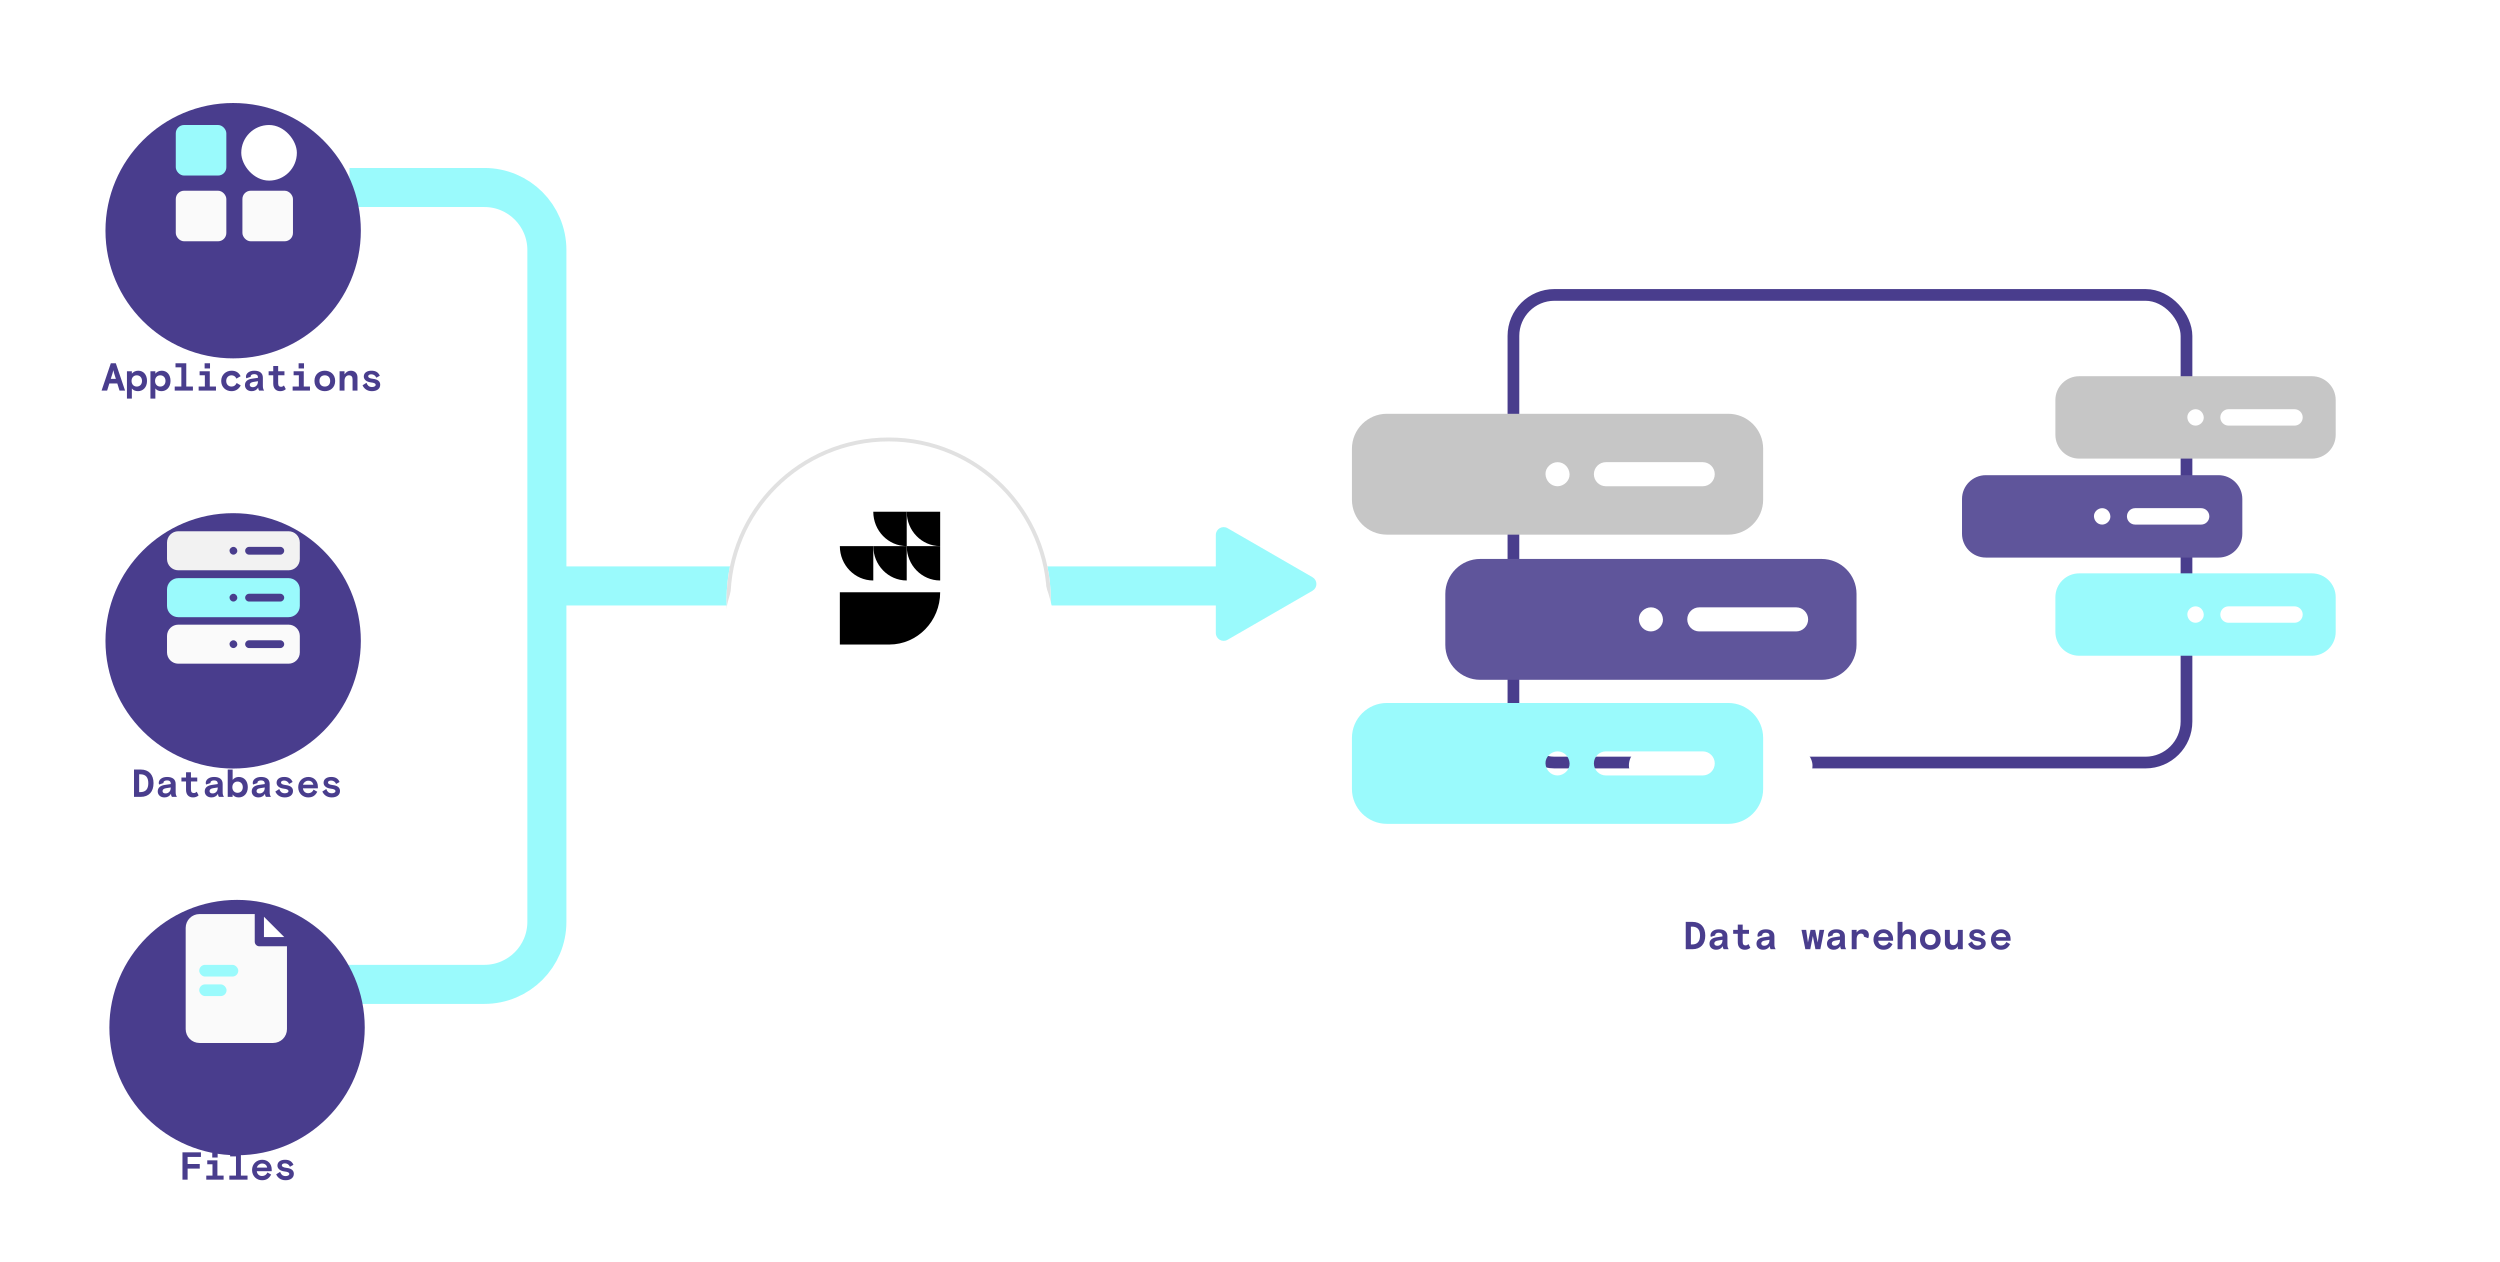 <svg xmlns="http://www.w3.org/2000/svg" fill="none" viewBox="0 0 640 323" height="323" width="640">
<path fill="#493D8D" d="M34.304 204H36.004C38.134 204 39.304 202.67 39.304 200.5C39.304 198.33 38.134 197 36.004 197H34.304V204ZM35.624 202.78V198.22H35.924C37.344 198.22 37.964 199.05 37.964 200.5C37.964 201.95 37.344 202.78 35.924 202.78H35.624ZM42.09 204.14C42.8 204.14 43.389 203.87 43.779 203.21C43.779 203.64 43.94 203.9 44.02 204H45.3C45.059 203.65 44.969 203.34 44.969 202.77V200.7C44.969 199.49 44.15 198.9 42.76 198.9C41.4 198.9 40.639 199.65 40.639 200.42C40.639 200.56 40.669 200.71 40.73 200.84L41.859 200.46C41.84 200.4 41.84 200.38 41.84 200.34C41.84 200.03 42.179 199.78 42.76 199.78C43.37 199.78 43.709 200.05 43.709 200.53V200.72L42.15 200.95C41.16 201.1 40.38 201.58 40.38 202.59C40.38 203.53 41.109 204.14 42.09 204.14ZM42.38 203.12C41.94 203.12 41.609 202.92 41.609 202.52C41.609 202.12 41.929 201.88 42.469 201.79L43.709 201.59V201.68C43.709 202.64 43.069 203.12 42.38 203.12ZM49.415 204.14C49.945 204.14 50.435 203.99 50.845 203.62L50.365 202.69C50.145 202.9 49.905 203.02 49.625 203.02C49.235 203.02 48.885 202.87 48.885 202.13V200.06H50.495V199.04H48.885V197.7H47.625V199.04H46.445V200.06H47.625V202.21C47.625 203.5 48.375 204.14 49.415 204.14ZM54.121 204.14C54.831 204.14 55.421 203.87 55.811 203.21C55.811 203.64 55.971 203.9 56.051 204H57.331C57.091 203.65 57.001 203.34 57.001 202.77V200.7C57.001 199.49 56.181 198.9 54.791 198.9C53.431 198.9 52.671 199.65 52.671 200.42C52.671 200.56 52.701 200.71 52.761 200.84L53.891 200.46C53.871 200.4 53.871 200.38 53.871 200.34C53.871 200.03 54.211 199.78 54.791 199.78C55.401 199.78 55.741 200.05 55.741 200.53V200.72L54.181 200.95C53.191 201.1 52.411 201.58 52.411 202.59C52.411 203.53 53.141 204.14 54.121 204.14ZM54.411 203.12C53.971 203.12 53.641 202.92 53.641 202.52C53.641 202.12 53.961 201.88 54.501 201.79L55.741 201.59V201.68C55.741 202.64 55.101 203.12 54.411 203.12ZM61.106 204.14C62.406 204.14 63.436 203.17 63.436 201.52C63.436 199.87 62.456 198.9 61.126 198.9C60.466 198.9 59.956 199.17 59.556 199.65V197H58.296V204H59.556V203.39C59.816 203.81 60.326 204.14 61.106 204.14ZM60.816 202.96C60.006 202.96 59.476 202.36 59.476 201.52C59.476 200.68 60.006 200.08 60.816 200.08C61.626 200.08 62.156 200.68 62.156 201.52C62.156 202.36 61.626 202.96 60.816 202.96ZM66.152 204.14C66.862 204.14 67.452 203.87 67.842 203.21C67.842 203.64 68.002 203.9 68.082 204H69.362C69.122 203.65 69.032 203.34 69.032 202.77V200.7C69.032 199.49 68.212 198.9 66.822 198.9C65.462 198.9 64.702 199.65 64.702 200.42C64.702 200.56 64.732 200.71 64.792 200.84L65.922 200.46C65.902 200.4 65.902 200.38 65.902 200.34C65.902 200.03 66.242 199.78 66.822 199.78C67.432 199.78 67.772 200.05 67.772 200.53V200.72L66.212 200.95C65.222 201.1 64.442 201.58 64.442 202.59C64.442 203.53 65.172 204.14 66.152 204.14ZM66.442 203.12C66.002 203.12 65.672 202.92 65.672 202.52C65.672 202.12 65.992 201.88 66.532 201.79L67.772 201.59V201.68C67.772 202.64 67.132 203.12 66.442 203.12ZM72.888 204.14C74.158 204.14 75.008 203.53 75.008 202.49C75.008 201.64 74.388 201.12 73.158 200.98C72.288 200.88 71.928 200.64 71.928 200.33C71.928 199.98 72.318 199.82 72.738 199.82C73.348 199.82 73.788 200.17 74.008 200.69L74.908 200.19C74.528 199.33 73.878 198.9 72.748 198.9C71.648 198.9 70.808 199.41 70.808 200.39C70.808 201.19 71.508 201.75 72.608 201.89C73.428 201.99 73.848 202.14 73.848 202.53C73.848 202.89 73.398 203.08 72.908 203.08C72.088 203.08 71.708 202.61 71.498 201.99L70.488 202.63C70.818 203.4 71.568 204.14 72.888 204.14ZM78.893 204.14C80.013 204.14 80.703 203.69 81.223 202.69L80.283 202.15C80.033 202.68 79.603 203.06 78.913 203.06C78.163 203.06 77.633 202.58 77.553 201.82H81.373V201.38C81.373 199.93 80.373 198.9 78.953 198.9C77.513 198.9 76.343 199.95 76.343 201.52C76.343 203.09 77.513 204.14 78.893 204.14ZM77.553 200.9C77.733 200.32 78.243 199.86 78.913 199.86C79.623 199.86 80.093 200.26 80.213 200.9H77.553ZM84.919 204.14C86.189 204.14 87.039 203.53 87.039 202.49C87.039 201.64 86.419 201.12 85.189 200.98C84.319 200.88 83.959 200.64 83.959 200.33C83.959 199.98 84.349 199.82 84.769 199.82C85.379 199.82 85.819 200.17 86.039 200.69L86.939 200.19C86.559 199.33 85.909 198.9 84.779 198.9C83.679 198.9 82.839 199.41 82.839 200.39C82.839 201.19 83.539 201.75 84.639 201.89C85.459 201.99 85.879 202.14 85.879 202.53C85.879 202.89 85.429 203.08 84.939 203.08C84.119 203.08 83.739 202.61 83.529 201.99L82.519 202.63C82.849 203.4 83.599 204.14 84.919 204.14Z"></path>
<g filter="url(#filter0_d)">
<circle fill="#493D8D" r="32.688" cy="152.688" cx="59.688"></circle>
</g>
<path fill="#9AFAFC" d="M73.865 148.003H45.643C44.05 148.003 42.754 149.299 42.754 150.892V155.108C42.754 156.701 44.05 157.997 45.643 157.997H73.865C75.458 157.997 76.754 156.701 76.754 155.108V150.892C76.754 149.299 75.458 148.003 73.865 148.003ZM72.753 153C72.753 153.55 72.307 153.996 71.757 153.996H63.755C63.205 153.996 62.759 153.55 62.759 153C62.759 152.45 63.205 152.004 63.755 152.004H71.757C72.307 152.004 72.753 152.45 72.753 153ZM60.75 153C60.774 153.538 60.275 153.996 59.754 153.996C59.196 153.996 58.782 153.54 58.758 153C58.734 152.462 59.233 152.004 59.754 152.004C60.312 152.004 60.726 152.46 60.75 153Z"></path>
<path fill="#FAFAFA" d="M73.865 159.912H45.643C44.05 159.912 42.754 161.208 42.754 162.801V167.018C42.754 168.61 44.05 169.906 45.643 169.906H73.865C75.458 169.906 76.754 168.61 76.754 167.018V162.801C76.754 161.208 75.458 159.912 73.865 159.912ZM72.753 164.909C72.753 165.459 72.307 165.905 71.757 165.905H63.755C63.205 165.905 62.759 165.459 62.759 164.909C62.759 164.359 63.205 163.913 63.755 163.913H71.757C72.307 163.913 72.753 164.359 72.753 164.909ZM60.75 164.909C60.774 165.447 60.275 165.905 59.754 165.905C59.196 165.905 58.782 165.449 58.758 164.909C58.734 164.371 59.233 163.913 59.754 163.913C60.312 163.913 60.726 164.369 60.75 164.909Z"></path>
<path fill="#F2F2F2" d="M73.865 136H45.643C44.05 136 42.754 137.296 42.754 138.889V143.105C42.754 144.698 44.05 145.994 45.643 145.994H73.865C75.458 145.994 76.754 144.698 76.754 143.105V138.889C76.754 137.296 75.458 136 73.865 136ZM72.753 140.997C72.753 141.547 72.307 141.993 71.757 141.993H63.755C63.205 141.993 62.759 141.547 62.759 140.997C62.759 140.447 63.205 140.001 63.755 140.001H71.757C72.307 140.001 72.753 140.447 72.753 140.997ZM60.75 140.997C60.774 141.535 60.275 141.993 59.754 141.993C59.196 141.993 58.782 141.537 58.758 140.997C58.734 140.459 59.233 140.001 59.754 140.001C60.312 140.001 60.726 140.457 60.75 140.997Z"></path>
<path fill="#493D8D" d="M431.55 243H433.25C435.38 243 436.55 241.67 436.55 239.5C436.55 237.33 435.38 236 433.25 236H431.55V243ZM432.87 241.78V237.22H433.17C434.59 237.22 435.21 238.05 435.21 239.5C435.21 240.95 434.59 241.78 433.17 241.78H432.87ZM439.336 243.14C440.046 243.14 440.636 242.87 441.026 242.21C441.026 242.64 441.186 242.9 441.266 243H442.546C442.306 242.65 442.216 242.34 442.216 241.77V239.7C442.216 238.49 441.396 237.9 440.006 237.9C438.646 237.9 437.886 238.65 437.886 239.42C437.886 239.56 437.916 239.71 437.976 239.84L439.106 239.46C439.086 239.4 439.086 239.38 439.086 239.34C439.086 239.03 439.426 238.78 440.006 238.78C440.616 238.78 440.956 239.05 440.956 239.53V239.72L439.396 239.95C438.406 240.1 437.626 240.58 437.626 241.59C437.626 242.53 438.356 243.14 439.336 243.14ZM439.626 242.12C439.186 242.12 438.856 241.92 438.856 241.52C438.856 241.12 439.176 240.88 439.716 240.79L440.956 240.59V240.68C440.956 241.64 440.316 242.12 439.626 242.12ZM446.661 243.14C447.191 243.14 447.681 242.99 448.091 242.62L447.611 241.69C447.391 241.9 447.151 242.02 446.871 242.02C446.481 242.02 446.131 241.87 446.131 241.13V239.06H447.741V238.04H446.131V236.7H444.871V238.04H443.691V239.06H444.871V241.21C444.871 242.5 445.621 243.14 446.661 243.14ZM451.367 243.14C452.077 243.14 452.667 242.87 453.057 242.21C453.057 242.64 453.217 242.9 453.297 243H454.577C454.337 242.65 454.247 242.34 454.247 241.77V239.7C454.247 238.49 453.427 237.9 452.037 237.9C450.677 237.9 449.917 238.65 449.917 239.42C449.917 239.56 449.947 239.71 450.007 239.84L451.137 239.46C451.117 239.4 451.117 239.38 451.117 239.34C451.117 239.03 451.457 238.78 452.037 238.78C452.647 238.78 452.987 239.05 452.987 239.53V239.72L451.427 239.95C450.437 240.1 449.657 240.58 449.657 241.59C449.657 242.53 450.387 243.14 451.367 243.14ZM451.657 242.12C451.217 242.12 450.887 241.92 450.887 241.52C450.887 241.12 451.207 240.88 451.747 240.79L452.987 240.59V240.68C452.987 241.64 452.347 242.12 451.657 242.12ZM462.168 243H463.428L464.088 239.63L464.748 243H466.008L466.998 238.04H465.798L465.338 241.26L464.678 238.04H463.498L462.838 241.26L462.378 238.04H461.178L462.168 243ZM469.414 243.14C470.124 243.14 470.714 242.87 471.104 242.21C471.104 242.64 471.264 242.9 471.344 243H472.624C472.384 242.65 472.294 242.34 472.294 241.77V239.7C472.294 238.49 471.474 237.9 470.084 237.9C468.724 237.9 467.964 238.65 467.964 239.42C467.964 239.56 467.994 239.71 468.054 239.84L469.184 239.46C469.164 239.4 469.164 239.38 469.164 239.34C469.164 239.03 469.504 238.78 470.084 238.78C470.694 238.78 471.034 239.05 471.034 239.53V239.72L469.474 239.95C468.484 240.1 467.704 240.58 467.704 241.59C467.704 242.53 468.434 243.14 469.414 243.14ZM469.704 242.12C469.264 242.12 468.934 241.92 468.934 241.52C468.934 241.12 469.254 240.88 469.794 240.79L471.034 240.59V240.68C471.034 241.64 470.394 242.12 469.704 242.12ZM474.039 243H475.299V240.44C475.299 239.57 475.689 239 476.419 239C476.839 239 477.149 239.25 477.149 239.63C477.149 239.67 477.149 239.7 477.139 239.77L478.259 240.18C478.359 239.97 478.429 239.7 478.429 239.38C478.429 238.63 477.999 237.9 476.819 237.9C476.149 237.9 475.609 238.23 475.299 238.72V238.04H474.039V243ZM482.155 243.14C483.275 243.14 483.965 242.69 484.485 241.69L483.545 241.15C483.295 241.68 482.865 242.06 482.175 242.06C481.425 242.06 480.895 241.58 480.815 240.82H484.635V240.38C484.635 238.93 483.635 237.9 482.215 237.9C480.775 237.9 479.605 238.95 479.605 240.52C479.605 242.09 480.775 243.14 482.155 243.14ZM480.815 239.9C480.995 239.32 481.505 238.86 482.175 238.86C482.885 238.86 483.355 239.26 483.475 239.9H480.815ZM485.781 243H487.041V240.48C487.041 239.65 487.521 239.08 488.221 239.08C488.881 239.08 489.201 239.49 489.201 240.14V243H490.461V239.58C490.461 238.59 489.771 237.9 488.691 237.9C487.961 237.9 487.431 238.22 487.041 238.82V236H485.781V243ZM494.166 243.14C495.526 243.14 496.816 242.26 496.816 240.52C496.816 238.78 495.526 237.9 494.166 237.9C492.806 237.9 491.516 238.78 491.516 240.52C491.516 242.26 492.806 243.14 494.166 243.14ZM494.166 241.96C493.396 241.96 492.796 241.49 492.796 240.52C492.796 239.55 493.396 239.08 494.166 239.08C494.936 239.08 495.536 239.55 495.536 240.52C495.536 241.49 494.936 241.96 494.166 241.96ZM499.642 243.14C500.412 243.14 500.852 242.82 501.212 242.26V243H502.472V238.04H501.212V240.56C501.212 241.39 500.762 241.96 500.102 241.96C499.432 241.96 499.152 241.58 499.152 240.9V238.04H497.892V241.42C497.892 242.45 498.582 243.14 499.642 243.14ZM506.228 243.14C507.498 243.14 508.348 242.53 508.348 241.49C508.348 240.64 507.728 240.12 506.498 239.98C505.628 239.88 505.268 239.64 505.268 239.33C505.268 238.98 505.658 238.82 506.078 238.82C506.688 238.82 507.128 239.17 507.348 239.69L508.248 239.19C507.868 238.33 507.218 237.9 506.088 237.9C504.988 237.9 504.148 238.41 504.148 239.39C504.148 240.19 504.848 240.75 505.948 240.89C506.768 240.99 507.188 241.14 507.188 241.53C507.188 241.89 506.738 242.08 506.248 242.08C505.428 242.08 505.048 241.61 504.838 240.99L503.828 241.63C504.158 242.4 504.908 243.14 506.228 243.14ZM512.233 243.14C513.353 243.14 514.043 242.69 514.563 241.69L513.623 241.15C513.373 241.68 512.943 242.06 512.253 242.06C511.503 242.06 510.973 241.58 510.893 240.82H514.713V240.38C514.713 238.93 513.713 237.9 512.293 237.9C510.853 237.9 509.683 238.95 509.683 240.52C509.683 242.09 510.853 243.14 512.233 243.14ZM510.893 239.9C511.073 239.32 511.583 238.86 512.253 238.86C512.963 238.86 513.433 239.26 513.553 239.9H510.893Z"></path>
<rect stroke-width="3" stroke="#493D8D" rx="10.5" height="119.713" width="172.304" y="75.5" x="387.437"></rect>
<path fill="#5F559B" d="M466.327 143.09H378.944C374.012 143.09 370 147.103 370 152.034V165.09C370 170.022 374.012 174.034 378.944 174.034H466.327C471.258 174.034 475.271 170.022 475.271 165.09V152.034C475.271 147.103 471.258 143.09 466.327 143.09ZM462.883 158.562C462.883 160.265 461.502 161.646 459.799 161.646H435.023C433.32 161.646 431.939 160.265 431.939 158.562C431.939 156.859 433.32 155.478 435.023 155.478H459.799C461.502 155.478 462.883 156.859 462.883 158.562ZM425.719 158.562C425.794 160.228 424.248 161.646 422.635 161.646C420.906 161.646 419.626 160.233 419.551 158.562C419.477 156.897 421.022 155.478 422.635 155.478C424.364 155.478 425.645 156.891 425.719 158.562Z"></path>
<g filter="url(#filter1_d)">
<path fill="#C6C6C6" d="M466.327 105.926H378.944C374.012 105.926 370 109.938 370 114.87V127.926C370 132.858 374.012 136.87 378.944 136.87H466.327C471.258 136.87 475.271 132.858 475.271 127.926V114.87C475.271 109.938 471.258 105.926 466.327 105.926ZM462.883 121.398C462.883 123.101 461.502 124.482 459.799 124.482H435.023C433.32 124.482 431.939 123.101 431.939 121.398C431.939 119.695 433.32 118.314 435.023 118.314H459.799C461.502 118.314 462.883 119.695 462.883 121.398ZM425.719 121.398C425.794 123.064 424.248 124.482 422.635 124.482C420.906 124.482 419.626 123.069 419.551 121.398C419.477 119.733 421.022 118.314 422.635 118.314C424.364 118.314 425.645 119.727 425.719 121.398Z"></path>
</g>
<path stroke-width="10" stroke="#9AFAFC" d="M140 150L312 150"></path>
<path fill="#493D8D" d="M26 100H27.42L27.99 98.17H30.03L30.6 100H32.02L29.65 93H28.37L26 100ZM28.36 96.99L28.82 95.52C28.89 95.29 28.95 95.03 29.01 94.75C29.07 95.03 29.13 95.29 29.2 95.52L29.66 96.99H28.36ZM32.496 102.04H33.756V99.45C34.096 99.89 34.626 100.14 35.326 100.14C36.586 100.14 37.636 99.17 37.636 97.52C37.636 95.87 36.686 94.9 35.386 94.9C34.596 94.9 34.056 95.28 33.756 95.65V95.04H32.496V102.04ZM35.016 98.96C34.206 98.96 33.676 98.36 33.676 97.52C33.676 96.68 34.206 96.08 35.016 96.08C35.826 96.08 36.356 96.68 36.356 97.52C36.356 98.36 35.826 98.96 35.016 98.96ZM38.511 102.04H39.771V99.45C40.111 99.89 40.641 100.14 41.341 100.14C42.601 100.14 43.651 99.17 43.651 97.52C43.651 95.87 42.701 94.9 41.401 94.9C40.611 94.9 40.071 95.28 39.771 95.65V95.04H38.511V102.04ZM41.031 98.96C40.221 98.96 39.691 98.36 39.691 97.52C39.691 96.68 40.221 96.08 41.031 96.08C41.841 96.08 42.371 96.68 42.371 97.52C42.371 98.36 41.841 98.96 41.031 98.96ZM44.727 100H49.387V98.96H47.687V93H44.927V94.04H46.427V98.96H44.727V100ZM52.383 94.32H53.763V93H52.383V94.32ZM50.852 100H55.292V98.96H53.703V95.04H51.102V96.06H52.443V98.96H50.852V100ZM59.268 100.14C60.358 100.14 61.138 99.59 61.628 98.67L60.588 98.05C60.288 98.65 59.918 98.96 59.258 98.96C58.498 98.96 57.908 98.41 57.908 97.52C57.908 96.64 58.518 96.08 59.258 96.08C59.778 96.08 60.238 96.3 60.528 96.93L61.598 96.3C61.128 95.35 60.368 94.9 59.268 94.9C57.858 94.9 56.628 95.94 56.628 97.52C56.628 99.1 57.798 100.14 59.268 100.14ZM64.414 100.14C65.124 100.14 65.714 99.87 66.104 99.21C66.104 99.64 66.264 99.9 66.344 100H67.624C67.384 99.65 67.294 99.34 67.294 98.77V96.7C67.294 95.49 66.474 94.9 65.084 94.9C63.724 94.9 62.964 95.65 62.964 96.42C62.964 96.56 62.994 96.71 63.054 96.84L64.184 96.46C64.164 96.4 64.164 96.38 64.164 96.34C64.164 96.03 64.504 95.78 65.084 95.78C65.694 95.78 66.034 96.05 66.034 96.53V96.72L64.474 96.95C63.484 97.1 62.704 97.58 62.704 98.59C62.704 99.53 63.434 100.14 64.414 100.14ZM64.704 99.12C64.264 99.12 63.934 98.92 63.934 98.52C63.934 98.12 64.254 97.88 64.794 97.79L66.034 97.59V97.68C66.034 98.64 65.394 99.12 64.704 99.12ZM71.739 100.14C72.269 100.14 72.759 99.99 73.169 99.62L72.689 98.69C72.469 98.9 72.229 99.02 71.949 99.02C71.559 99.02 71.209 98.87 71.209 98.13V96.06H72.819V95.04H71.209V93.7H69.949V95.04H68.769V96.06H69.949V98.21C69.949 99.5 70.699 100.14 71.739 100.14ZM76.445 94.32H77.825V93H76.445V94.32ZM74.915 100H79.355V98.96H77.765V95.04H75.165V96.06H76.505V98.96H74.915V100ZM83.151 100.14C84.511 100.14 85.801 99.26 85.801 97.52C85.801 95.78 84.511 94.9 83.151 94.9C81.791 94.9 80.501 95.78 80.501 97.52C80.501 99.26 81.791 100.14 83.151 100.14ZM83.151 98.96C82.381 98.96 81.781 98.49 81.781 97.52C81.781 96.55 82.381 96.08 83.151 96.08C83.921 96.08 84.521 96.55 84.521 97.52C84.521 98.49 83.921 98.96 83.151 98.96ZM86.936 100H88.196V97.48C88.196 96.65 88.646 96.08 89.306 96.08C89.976 96.08 90.256 96.46 90.256 97.14V100H91.516V96.62C91.516 95.59 90.866 94.9 89.806 94.9C89.086 94.9 88.566 95.27 88.196 95.84V95.04H86.936V100ZM95.212 100.14C96.482 100.14 97.332 99.53 97.332 98.49C97.332 97.64 96.712 97.12 95.482 96.98C94.612 96.88 94.252 96.64 94.252 96.33C94.252 95.98 94.642 95.82 95.062 95.82C95.672 95.82 96.112 96.17 96.332 96.69L97.232 96.19C96.852 95.33 96.202 94.9 95.072 94.9C93.972 94.9 93.132 95.41 93.132 96.39C93.132 97.19 93.832 97.75 94.932 97.89C95.752 97.99 96.172 98.14 96.172 98.53C96.172 98.89 95.722 99.08 95.232 99.08C94.412 99.08 94.032 98.61 93.822 97.99L92.812 98.63C93.142 99.4 93.892 100.14 95.212 100.14Z"></path>
<path stroke-width="10" stroke="#9AFAFC" d="M89.468 48H124C132.837 48 140 55.163 140 64V236C140 244.837 132.837 252 124 252H86"></path>
<path fill="#493D8D" d="M46.71 302H48.03V299.17H51.14V297.99H48.03V296.18H51.44V295H46.71V302ZM54.336 296.32H55.716V295H54.336V296.32ZM52.806 302H57.246V300.96H55.656V297.04H53.056V298.06H54.396V300.96H52.806V302ZM58.711 302H63.371V300.96H61.671V295H58.911V296.04H60.411V300.96H58.711V302ZM67.077 302.14C68.197 302.14 68.887 301.69 69.407 300.69L68.467 300.15C68.217 300.68 67.787 301.06 67.097 301.06C66.347 301.06 65.817 300.58 65.737 299.82H69.557V299.38C69.557 297.93 68.557 296.9 67.137 296.9C65.697 296.9 64.527 297.95 64.527 299.52C64.527 301.09 65.697 302.14 67.077 302.14ZM65.737 298.9C65.917 298.32 66.427 297.86 67.097 297.86C67.807 297.86 68.277 298.26 68.397 298.9H65.737ZM73.103 302.14C74.373 302.14 75.222 301.53 75.222 300.49C75.222 299.64 74.603 299.12 73.373 298.98C72.502 298.88 72.142 298.64 72.142 298.33C72.142 297.98 72.532 297.82 72.953 297.82C73.562 297.82 74.002 298.17 74.222 298.69L75.123 298.19C74.743 297.33 74.093 296.9 72.963 296.9C71.862 296.9 71.022 297.41 71.022 298.39C71.022 299.19 71.722 299.75 72.823 299.89C73.642 299.99 74.062 300.14 74.062 300.53C74.062 300.89 73.612 301.08 73.123 301.08C72.302 301.08 71.922 300.61 71.713 299.99L70.703 300.63C71.032 301.4 71.782 302.14 73.103 302.14Z"></path>
<g filter="url(#filter2_d)">
<circle fill="white" r="41.5" cy="149.5" cx="227.5"></circle>
<circle stroke="#E1E1E1" r="41" cy="149.5" cx="227.5"></circle>
</g>
<g filter="url(#filter3_d)">
<circle fill="#493D8D" r="32.688" cy="251.688" cx="60.688"></circle>
</g>
<g filter="url(#filter4_d)">
<circle fill="#493D8D" r="32.688" cy="47.688" cx="59.688"></circle>
</g>
<path fill="#9AFAFC" d="M336 147.768C337.333 148.538 337.333 150.462 336 151.232L314.25 163.789C312.917 164.559 311.25 163.597 311.25 162.057L311.25 136.943C311.25 135.403 312.917 134.441 314.25 135.211L336 147.768Z"></path>
<rect fill="#9AFAFC" rx="2.126" height="12.943" width="12.943" y="32" x="45"></rect>
<rect fill="#FAFAFA" rx="2.126" height="12.943" width="12.943" y="48.826" x="45"></rect>
<rect fill="white" rx="7.119" height="14.237" width="14.237" y="32" x="61.762"></rect>
<rect fill="#FAFAFA" rx="2.126" height="12.943" width="12.943" y="48.826" x="62.057"></rect>
<path fill="#FAFAFA" d="M66.392 242.25C65.741 242.25 65.214 241.722 65.214 241.071V234H51.071C49.118 234 47.535 235.583 47.535 237.536V263.464C47.535 265.417 49.118 267 51.071 267H69.928C71.881 267 73.464 265.417 73.464 263.464V242.25H66.392Z"></path>
<path fill="white" d="M67.571 234.69V239.893H72.773L67.571 234.69Z"></path>
<rect fill="#9AFAFC" rx="1.5" height="3" width="10" y="247" x="51"></rect>
<rect fill="#9AFAFC" rx="1.5" height="3" width="7" y="252" x="51"></rect>
<rect fill="white" rx="5" height="10" width="47" y="191" x="417"></rect>
<g filter="url(#filter5_d)">
<path fill="#9AFAFC" d="M466.327 179.962H378.944C374.012 179.962 370 183.975 370 188.906V201.962C370 206.894 374.012 210.906 378.944 210.906H466.327C471.258 210.906 475.271 206.894 475.271 201.962V188.906C475.271 183.975 471.258 179.962 466.327 179.962ZM462.883 195.434C462.883 197.138 461.502 198.518 459.799 198.518H435.023C433.32 198.518 431.939 197.138 431.939 195.434C431.939 193.731 433.32 192.35 435.023 192.35H459.799C461.502 192.35 462.883 193.731 462.883 195.434ZM425.719 195.434C425.794 197.1 424.248 198.518 422.635 198.518C420.906 198.518 419.626 197.105 419.551 195.434C419.477 193.769 421.022 192.35 422.635 192.35C424.364 192.35 425.645 193.763 425.719 195.434Z"></path>
</g>
<rect fill="white" rx="5" height="10" width="40" y="102" x="528"></rect>
<rect fill="white" rx="5" height="10" width="40" y="128" x="528"></rect>
<rect fill="white" rx="5" height="10" width="40" y="153" x="528"></rect>
<path fill="#5F559B" d="M567.937 121.645H508.371C505.009 121.645 502.274 124.38 502.274 127.741V136.641C502.274 140.003 505.009 142.738 508.371 142.738H567.937C571.299 142.738 574.034 140.003 574.034 136.641V127.741C574.034 124.38 571.299 121.645 567.937 121.645ZM565.589 132.191C565.589 133.352 564.648 134.294 563.487 134.294H546.598C545.437 134.294 544.496 133.352 544.496 132.191C544.496 131.03 545.437 130.089 546.598 130.089H563.487C564.648 130.089 565.589 131.03 565.589 132.191ZM540.256 132.191C540.307 133.327 539.254 134.294 538.154 134.294C536.975 134.294 536.103 133.33 536.052 132.191C536.001 131.056 537.054 130.089 538.154 130.089C539.333 130.089 540.205 131.052 540.256 132.191Z"></path>
<g filter="url(#filter6_d)">
<path fill="#9AFAFC" d="M567.937 146.779H508.371C505.009 146.779 502.274 149.514 502.274 152.876V161.776C502.274 165.138 505.009 167.873 508.371 167.873H567.937C571.299 167.873 574.034 165.138 574.034 161.776V152.876C574.034 149.514 571.299 146.779 567.937 146.779ZM565.589 157.326C565.589 158.487 564.648 159.428 563.487 159.428H546.598C545.437 159.428 544.496 158.487 544.496 157.326C544.496 156.165 545.437 155.224 546.598 155.224H563.487C564.648 155.224 565.589 156.165 565.589 157.326ZM540.256 157.326C540.307 158.461 539.254 159.428 538.154 159.428C536.975 159.428 536.103 158.465 536.052 157.326C536.001 156.191 537.054 155.224 538.154 155.224C539.333 155.224 540.205 156.187 540.256 157.326Z"></path>
</g>
<g filter="url(#filter7_d)">
<path fill="#C6C6C6" d="M567.937 96.311H508.371C505.009 96.311 502.274 99.046 502.274 102.408V111.308C502.274 114.67 505.009 117.405 508.371 117.405H567.937C571.299 117.405 574.034 114.67 574.034 111.308V102.408C574.034 99.046 571.299 96.311 567.937 96.311ZM565.589 106.858C565.589 108.019 564.648 108.96 563.487 108.96H546.598C545.437 108.96 544.496 108.019 544.496 106.858C544.496 105.697 545.437 104.756 546.598 104.756H563.487C564.648 104.756 565.589 105.697 565.589 106.858ZM540.256 106.858C540.307 107.994 539.254 108.96 538.154 108.96C536.975 108.96 536.103 107.997 536.052 106.858C536.001 105.723 537.054 104.756 538.154 104.756C539.333 104.756 540.205 105.719 540.256 106.858Z"></path>
</g>
<g filter="url(#filter8_d)">
<circle fill="white" r="42.661" cy="148.661" cx="227.661"></circle>
</g>
<path fill="black" d="M240.683 148.604V139.802H232.122C232.122 144.662 235.954 148.604 240.683 148.604Z"></path>
<path fill="black" d="M215 165H227.667C234.855 165 240.683 159.008 240.683 151.617H215V165Z"></path>
<path fill="black" d="M232.122 131C232.122 135.86 235.954 139.802 240.683 139.802V131H232.122Z"></path>
<path fill="black" d="M223.561 131C223.561 135.86 227.393 139.802 232.121 139.802H223.561C223.561 144.662 227.393 148.604 232.121 148.604V139.802V131H223.561Z"></path>
<path fill="black" d="M223.561 148.604V139.802H215C215 144.662 218.832 148.604 223.561 148.604Z"></path>
<defs>
<filter color-interpolation-filters="sRGB" filterUnits="userSpaceOnUse" height="117.96" width="117.96" y="105.077" x="0.708" id="filter0_d">
<feFlood result="BackgroundImageFix" flood-opacity="0"></feFlood>
<feColorMatrix values="0 0 0 0 0 0 0 0 0 0 0 0 0 0 0 0 0 0 127 0" type="matrix" in="SourceAlpha"></feColorMatrix>
<feMorphology result="effect1_dropShadow" in="SourceAlpha" operator="erode" radius="2.132"></feMorphology>
<feOffset dy="11.37"></feOffset>
<feGaussianBlur stdDeviation="14.212"></feGaussianBlur>
<feColorMatrix values="0 0 0 0 0 0 0 0 0 0 0 0 0 0 0 0 0 0 0.05 0" type="matrix"></feColorMatrix>
<feBlend result="effect1_dropShadow" in2="BackgroundImageFix" mode="normal"></feBlend>
<feBlend result="shape" in2="effect1_dropShadow" in="SourceGraphic" mode="normal"></feBlend>
</filter>
<filter color-interpolation-filters="sRGB" filterUnits="userSpaceOnUse" height="114.746" width="189.073" y="64.025" x="304.194" id="filter1_d">
<feFlood result="BackgroundImageFix" flood-opacity="0"></feFlood>
<feColorMatrix values="0 0 0 0 0 0 0 0 0 0 0 0 0 0 0 0 0 0 127 0" type="matrix" in="SourceAlpha"></feColorMatrix>
<feMorphology result="effect1_dropShadow" in="SourceAlpha" operator="erode" radius="3.397"></feMorphology>
<feOffset dx="-23.905"></feOffset>
<feGaussianBlur stdDeviation="22.649"></feGaussianBlur>
<feColorMatrix values="0 0 0 0 0 0 0 0 0 0 0 0 0 0 0 0 0 0 0.12 0" type="matrix"></feColorMatrix>
<feBlend result="effect1_dropShadow" in2="BackgroundImageFix" mode="normal"></feBlend>
<feBlend result="shape" in2="effect1_dropShadow" in="SourceGraphic" mode="normal"></feBlend>
</filter>
<filter color-interpolation-filters="sRGB" filterUnits="userSpaceOnUse" height="125" width="125" y="91" x="165" id="filter2_d">
<feFlood result="BackgroundImageFix" flood-opacity="0"></feFlood>
<feColorMatrix values="0 0 0 0 0 0 0 0 0 0 0 0 0 0 0 0 0 0 127 0" type="matrix" in="SourceAlpha"></feColorMatrix>
<feMorphology result="effect1_dropShadow" in="SourceAlpha" operator="dilate" radius="6"></feMorphology>
<feOffset dy="4"></feOffset>
<feGaussianBlur stdDeviation="7.5"></feGaussianBlur>
<feColorMatrix values="0 0 0 0 0 0 0 0 0 0 0 0 0 0 0 0 0 0 0.05 0" type="matrix"></feColorMatrix>
<feBlend result="effect1_dropShadow" in2="BackgroundImageFix" mode="normal"></feBlend>
<feBlend result="shape" in2="effect1_dropShadow" in="SourceGraphic" mode="normal"></feBlend>
</filter>
<filter color-interpolation-filters="sRGB" filterUnits="userSpaceOnUse" height="117.96" width="117.96" y="204.077" x="1.708" id="filter3_d">
<feFlood result="BackgroundImageFix" flood-opacity="0"></feFlood>
<feColorMatrix values="0 0 0 0 0 0 0 0 0 0 0 0 0 0 0 0 0 0 127 0" type="matrix" in="SourceAlpha"></feColorMatrix>
<feMorphology result="effect1_dropShadow" in="SourceAlpha" operator="erode" radius="2.132"></feMorphology>
<feOffset dy="11.37"></feOffset>
<feGaussianBlur stdDeviation="14.212"></feGaussianBlur>
<feColorMatrix values="0 0 0 0 0 0 0 0 0 0 0 0 0 0 0 0 0 0 0.05 0" type="matrix"></feColorMatrix>
<feBlend result="effect1_dropShadow" in2="BackgroundImageFix" mode="normal"></feBlend>
<feBlend result="shape" in2="effect1_dropShadow" in="SourceGraphic" mode="normal"></feBlend>
</filter>
<filter color-interpolation-filters="sRGB" filterUnits="userSpaceOnUse" height="117.96" width="117.96" y="0.077" x="0.708" id="filter4_d">
<feFlood result="BackgroundImageFix" flood-opacity="0"></feFlood>
<feColorMatrix values="0 0 0 0 0 0 0 0 0 0 0 0 0 0 0 0 0 0 127 0" type="matrix" in="SourceAlpha"></feColorMatrix>
<feMorphology result="effect1_dropShadow" in="SourceAlpha" operator="erode" radius="2.132"></feMorphology>
<feOffset dy="11.37"></feOffset>
<feGaussianBlur stdDeviation="14.212"></feGaussianBlur>
<feColorMatrix values="0 0 0 0 0 0 0 0 0 0 0 0 0 0 0 0 0 0 0.05 0" type="matrix"></feColorMatrix>
<feBlend result="effect1_dropShadow" in2="BackgroundImageFix" mode="normal"></feBlend>
<feBlend result="shape" in2="effect1_dropShadow" in="SourceGraphic" mode="normal"></feBlend>
</filter>
<filter color-interpolation-filters="sRGB" filterUnits="userSpaceOnUse" height="114.746" width="189.073" y="138.061" x="304.194" id="filter5_d">
<feFlood result="BackgroundImageFix" flood-opacity="0"></feFlood>
<feColorMatrix values="0 0 0 0 0 0 0 0 0 0 0 0 0 0 0 0 0 0 127 0" type="matrix" in="SourceAlpha"></feColorMatrix>
<feMorphology result="effect1_dropShadow" in="SourceAlpha" operator="erode" radius="3.397"></feMorphology>
<feOffset dx="-23.905"></feOffset>
<feGaussianBlur stdDeviation="22.649"></feGaussianBlur>
<feColorMatrix values="0 0 0 0 0 0 0 0 0 0 0 0 0 0 0 0 0 0 0.12 0" type="matrix"></feColorMatrix>
<feBlend result="effect1_dropShadow" in2="BackgroundImageFix" mode="normal"></feBlend>
<feBlend result="shape" in2="effect1_dropShadow" in="SourceGraphic" mode="normal"></feBlend>
</filter>
<filter color-interpolation-filters="sRGB" filterUnits="userSpaceOnUse" height="104.896" width="155.562" y="104.878" x="484.278" id="filter6_d">
<feFlood result="BackgroundImageFix" flood-opacity="0"></feFlood>
<feColorMatrix values="0 0 0 0 0 0 0 0 0 0 0 0 0 0 0 0 0 0 127 0" type="matrix" in="SourceAlpha"></feColorMatrix>
<feMorphology result="effect1_dropShadow" in="SourceAlpha" operator="erode" radius="3.397"></feMorphology>
<feOffset dx="23.905"></feOffset>
<feGaussianBlur stdDeviation="22.649"></feGaussianBlur>
<feColorMatrix values="0 0 0 0 0 0 0 0 0 0 0 0 0 0 0 0 0 0 0.04 0" type="matrix"></feColorMatrix>
<feBlend result="effect1_dropShadow" in2="BackgroundImageFix" mode="normal"></feBlend>
<feBlend result="shape" in2="effect1_dropShadow" in="SourceGraphic" mode="normal"></feBlend>
</filter>
<filter color-interpolation-filters="sRGB" filterUnits="userSpaceOnUse" height="104.896" width="155.562" y="54.41" x="484.278" id="filter7_d">
<feFlood result="BackgroundImageFix" flood-opacity="0"></feFlood>
<feColorMatrix values="0 0 0 0 0 0 0 0 0 0 0 0 0 0 0 0 0 0 127 0" type="matrix" in="SourceAlpha"></feColorMatrix>
<feMorphology result="effect1_dropShadow" in="SourceAlpha" operator="erode" radius="3.397"></feMorphology>
<feOffset dx="23.905"></feOffset>
<feGaussianBlur stdDeviation="22.649"></feGaussianBlur>
<feColorMatrix values="0 0 0 0 0 0 0 0 0 0 0 0 0 0 0 0 0 0 0.15 0" type="matrix"></feColorMatrix>
<feBlend result="effect1_dropShadow" in2="BackgroundImageFix" mode="normal"></feBlend>
<feBlend result="shape" in2="effect1_dropShadow" in="SourceGraphic" mode="normal"></feBlend>
</filter>
<filter color-interpolation-filters="sRGB" filterUnits="userSpaceOnUse" height="139.323" width="139.323" y="95" x="158" id="filter8_d">
<feFlood result="BackgroundImageFix" flood-opacity="0"></feFlood>
<feColorMatrix values="0 0 0 0 0 0 0 0 0 0 0 0 0 0 0 0 0 0 127 0" type="matrix" in="SourceAlpha"></feColorMatrix>
<feMorphology result="effect1_dropShadow" in="SourceAlpha" operator="erode" radius="3"></feMorphology>
<feOffset dy="16"></feOffset>
<feGaussianBlur stdDeviation="15"></feGaussianBlur>
<feColorMatrix values="0 0 0 0 0 0 0 0 0 0 0 0 0 0 0 0 0 0 0.07 0" type="matrix"></feColorMatrix>
<feBlend result="effect1_dropShadow" in2="BackgroundImageFix" mode="normal"></feBlend>
<feBlend result="shape" in2="effect1_dropShadow" in="SourceGraphic" mode="normal"></feBlend>
</filter>
</defs>
</svg>
